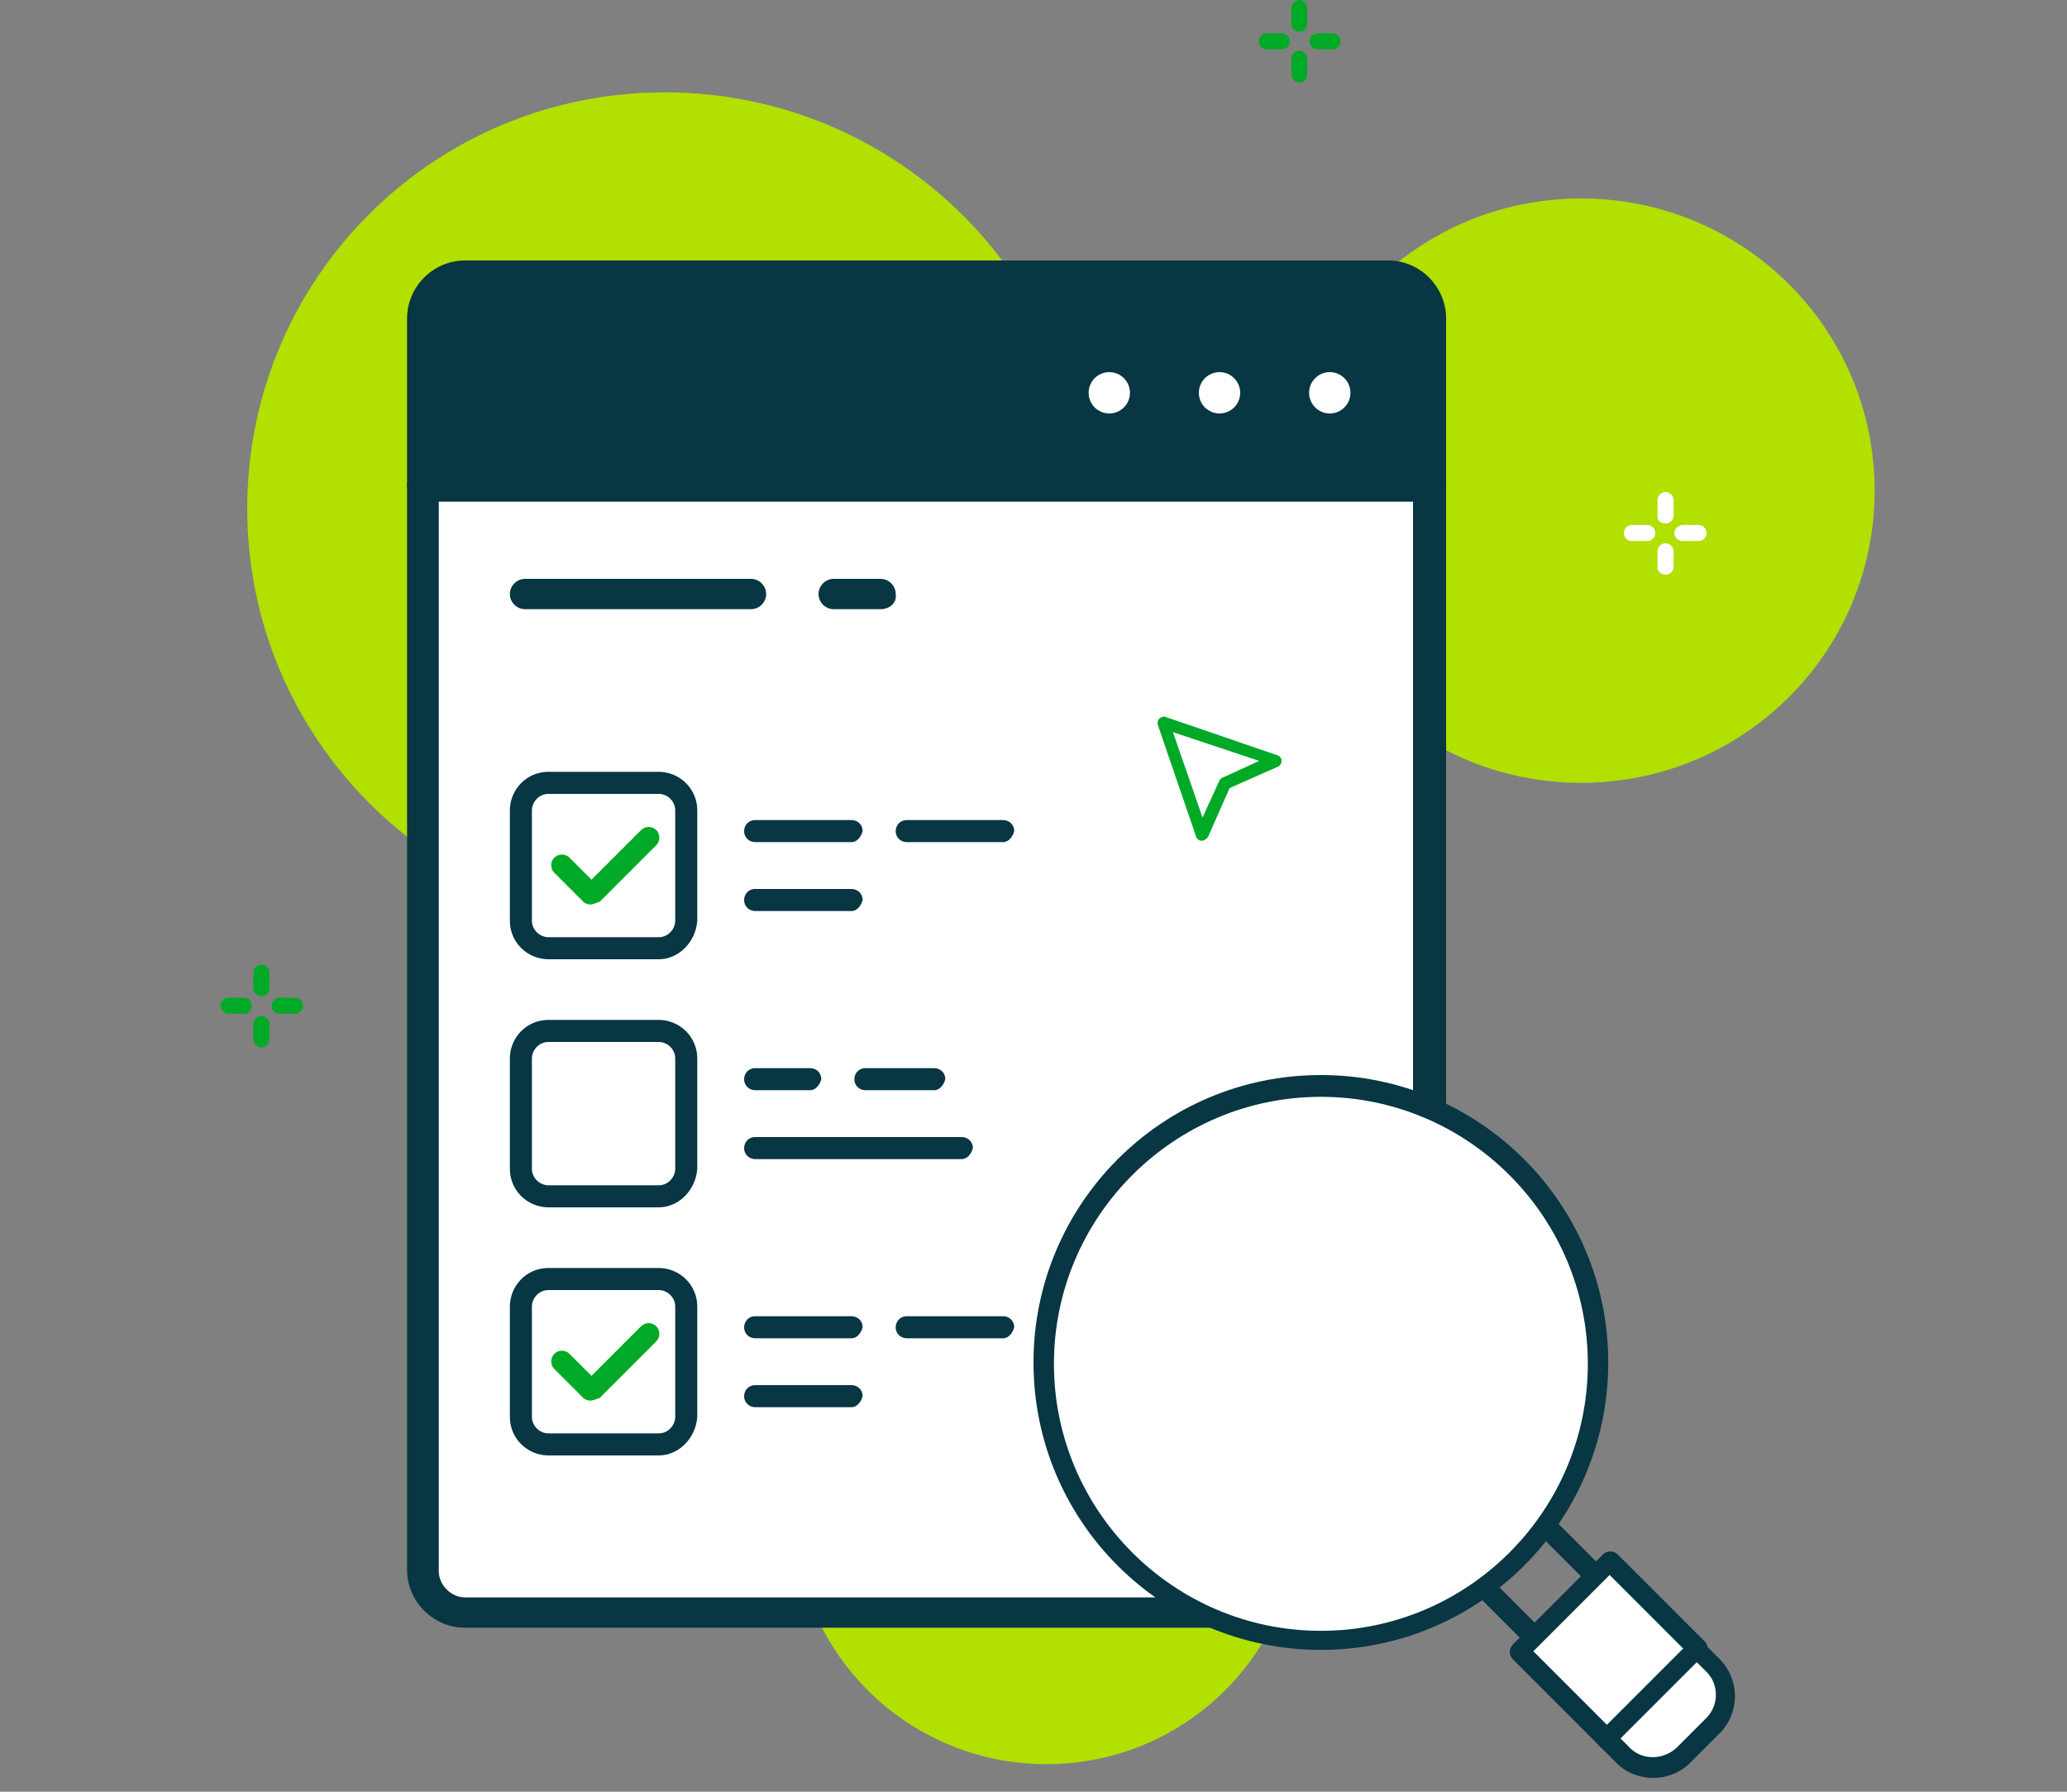 <svg xmlns="http://www.w3.org/2000/svg" width="150" height="130" fill="none"><rect width="100%" height="100%" fill="#808080" stroke="none"/><path fill="#B1E001" d="M136.041 35.6c0 11.7-9.5 21.2-21.3 21.2s-21.3-9.5-21.3-21.2 9.5-21.2 21.3-21.2 21.3 9.5 21.3 21.2ZM75.941 128c10.107 0 18.3-8.148 18.3-18.2 0-10.051-8.193-18.2-18.3-18.2-10.106 0-18.3 8.149-18.3 18.2 0 10.052 8.194 18.2 18.3 18.2ZM78.741 36.9c0 16.7-13.6 30.3-30.4 30.3-16.8 0-30.4-13.6-30.4-30.3 0-16.7 13.5-30.2 30.3-30.2s30.5 13.5 30.5 30.2Z"/><path fill="#fff" d="M100.641 116.9h-66.9c-1.7 0-3-1.3-3-3V35.2h73v78.7c0 1.7-1.4 3-3.1 3Z"/><path fill="#083643" fill-rule="evenodd" d="M31.841 36.4V114c0 1 .9 1.9 1.9 1.9h66.901c1.1 0 1.9-.9 1.9-1.9V36.4h-70.7Zm68.801 81.7h-66.9c-2.3 0-4.2-1.9-4.2-4.2V35.2c0-.6.5-1.1 1.2-1.1h73c.6 0 1.2.5 1.2 1.1v78.7c-.1 2.3-2 4.2-4.3 4.2Z" clip-rule="evenodd"/><path fill="#083643" fill-rule="evenodd" d="M103.742 36.4c.6 0 1.2-.5 1.2-1.1V23.1c0-2.3-1.9-4.2-4.2-4.2h-67c-2.3 0-4.2 1.9-4.2 4.2v12.1c0 .6.5 1.1 1.2 1.1h73v.1Z" clip-rule="evenodd"/><circle cx="80.5" cy="28.5" r="1.5" fill="#fff"/><circle cx="88.5" cy="28.5" r="1.5" fill="#fff"/><circle cx="96.5" cy="28.5" r="1.5" fill="#fff"/><path fill="#083643" d="M54.5 44.2H38.1c-.6 0-1.1-.5-1.1-1.1 0-.6.5-1.1 1.1-1.1h16.4c.6 0 1.1.5 1.1 1.1 0 .6-.5 1.1-1.1 1.1ZM63.9 44.2h-3.4c-.6 0-1.1-.5-1.1-1.1 0-.6.5-1.1 1.1-1.1h3.4c.6 0 1.1.5 1.1 1.1.1.6-.4 1.1-1.1 1.1Z"/><path fill="#00AA27" fill-rule="evenodd" d="M93.025 3.579a.584.584 0 0 0 .58-.579.584.584 0 0 0-.58-.579H91.92a.584.584 0 0 0-.579.579c0 .316.264.579.58.579h1.104Zm3.685 0A.584.584 0 0 0 97.289 3a.584.584 0 0 0-.58-.579h-1.105a.584.584 0 0 0-.579.579c0 .316.264.579.58.579h1.105ZM94.289 6a.584.584 0 0 0 .579-.579V4.263a.584.584 0 0 0-.58-.579.584.584 0 0 0-.578.58v1.104c0 .316.263.632.579.632Zm0-3.684a.584.584 0 0 0 .579-.58V.58a.584.584 0 0 0-.58-.579.584.584 0 0 0-.578.579v1.105c0 .369.263.632.579.632Z" clip-rule="evenodd"/><path fill="#fff" fill-rule="evenodd" d="M119.54 39.258a.589.589 0 0 0 .584-.585.589.589 0 0 0-.584-.584h-1.115a.59.59 0 0 0-.584.584.59.59 0 0 0 .584.584h1.115Zm3.717 0a.589.589 0 0 0 .584-.585.589.589 0 0 0-.584-.584h-1.115c-.318 0-.637.266-.637.584 0 .319.266.584.637.584h1.115Zm-2.389 2.442a.59.59 0 0 0 .584-.584V40a.59.59 0 0 0-.584-.584.589.589 0 0 0-.584.584v1.115c-.053.265.212.584.584.584Zm0-3.717a.59.59 0 0 0 .584-.584v-1.115a.59.59 0 0 0-.584-.584.589.589 0 0 0-.584.584v1.115c-.053.319.212.584.584.584Z" clip-rule="evenodd"/><path fill="#00AA27" fill-rule="evenodd" d="M17.7 73.558a.59.59 0 0 0 .583-.585.59.59 0 0 0-.584-.584h-1.115a.59.59 0 0 0-.584.585.59.59 0 0 0 .584.584H17.7Zm3.716 0a.59.59 0 0 0 .584-.585.59.59 0 0 0-.584-.584H20.3a.59.59 0 0 0-.584.585.59.59 0 0 0 .584.584h1.115ZM18.974 76a.59.59 0 0 0 .584-.584V74.3a.59.59 0 0 0-.584-.584.59.59 0 0 0-.585.584v1.115c0 .265.266.584.585.584Zm0-3.717a.59.59 0 0 0 .584-.584v-1.115a.59.59 0 0 0-.584-.584.59.59 0 0 0-.585.584V71.7a.59.59 0 0 0 .585.584Z" clip-rule="evenodd"/><path fill="#fff" d="M47.8 56.8h-8c-1.1 0-2 .9-2 2v8c0 1.1.9 2 2 2h8c1.1 0 2-.9 2-2v-8c0-1.1-.9-2-2-2Z"/><path fill="#083643" d="M47.8 69.6h-8c-1.5 0-2.8-1.2-2.8-2.8v-8c0-1.5 1.2-2.8 2.8-2.8h8c1.5 0 2.8 1.2 2.8 2.8v8c-.1 1.5-1.3 2.8-2.8 2.8Zm-8-12c-.7 0-1.2.6-1.2 1.2v8c0 .7.6 1.2 1.2 1.2h8c.7 0 1.2-.6 1.2-1.2v-8c0-.7-.6-1.2-1.2-1.2h-8Z"/><path fill="#00AA27" d="M42.825 65.625c-.2 0-.4-.1-.5-.2l-2.1-2.1c-.3-.3-.3-.8 0-1.1.3-.3.8-.3 1.1 0l1.6 1.6 3.6-3.6c.3-.3.8-.3 1.1 0 .3.3.3.8 0 1.1l-4.1 4.1c-.3.1-.5.2-.7.2Z"/><path fill="#083643" d="M61.8 66.1h-7c-.4 0-.8-.3-.8-.8 0-.4.3-.8.8-.8h7c.4 0 .8.3.8.8-.1.4-.4.8-.8.8ZM72.8 61.1h-7c-.4 0-.8-.3-.8-.8 0-.4.3-.8.8-.8h7c.4 0 .8.3.8.8-.1.4-.4.8-.8.8ZM61.8 61.1h-7c-.4 0-.8-.3-.8-.8 0-.4.3-.8.8-.8h7c.4 0 .8.3.8.8-.1.4-.4.8-.8.8Z"/><path fill="#fff" d="M47.8 92.8h-8c-1.1 0-2 .9-2 2v8c0 1.1.9 2 2 2h8c1.1 0 2-.9 2-2v-8c0-1.1-.9-2-2-2Z"/><path fill="#083643" d="M47.8 105.6h-8c-1.5 0-2.8-1.2-2.8-2.8v-8c0-1.5 1.2-2.8 2.8-2.8h8c1.5 0 2.8 1.2 2.8 2.8v8c-.1 1.5-1.3 2.8-2.8 2.8Zm-8-12c-.7 0-1.2.6-1.2 1.2v8c0 .7.6 1.2 1.2 1.2h8c.7 0 1.2-.6 1.2-1.2v-8c0-.7-.6-1.2-1.2-1.2h-8Z"/><path fill="#00AA27" d="M42.825 101.625c-.2 0-.4-.1-.5-.2l-2.1-2.1c-.3-.3-.3-.8 0-1.1.3-.3.8-.3 1.1 0l1.6 1.6 3.6-3.6c.3-.3.8-.3 1.1 0 .3.3.3.8 0 1.1l-4.1 4.1c-.3.1-.5.2-.7.2Z"/><path fill="#083643" d="M61.8 102.1h-7c-.4 0-.8-.3-.8-.8 0-.4.3-.8.8-.8h7c.4 0 .8.3.8.8-.1.4-.4.8-.8.8ZM72.8 97.1h-7c-.4 0-.8-.3-.8-.8 0-.4.3-.8.8-.8h7c.4 0 .8.3.8.8-.1.4-.4.8-.8.8ZM61.8 97.1h-7c-.4 0-.8-.3-.8-.8 0-.4.3-.8.8-.8h7c.4 0 .8.3.8.8-.1.4-.4.8-.8.8Z"/><path fill="#fff" d="M47.8 75h-8c-1.1 0-2 .9-2 2v8c0 1.1.9 2 2 2h8c1.1 0 2-.9 2-2v-8c0-1.1-.9-2-2-2Z"/><path fill="#083643" d="M47.8 87.6h-8c-1.5 0-2.8-1.2-2.8-2.8v-8c0-1.5 1.2-2.8 2.8-2.8h8c1.5 0 2.8 1.2 2.8 2.8v8c-.1 1.5-1.3 2.8-2.8 2.8Zm-8-12c-.7 0-1.2.6-1.2 1.2v8c0 .7.6 1.2 1.2 1.2h8c.7 0 1.2-.6 1.2-1.2v-8c0-.7-.6-1.2-1.2-1.2h-8ZM69.8 84.1h-15c-.4 0-.8-.3-.8-.8 0-.4.3-.8.8-.8h15c.4 0 .8.3.8.8-.1.4-.4.8-.8.8ZM67.8 79.1h-5c-.4 0-.8-.3-.8-.8 0-.4.3-.8.8-.8h5c.4 0 .8.3.8.8-.1.4-.4.8-.8.8ZM58.8 79.1h-4c-.4 0-.8-.3-.8-.8 0-.4.3-.8.8-.8h4c.4 0 .8.3.8.8-.1.4-.4.8-.8.8Z"/><path fill="#00AA27" d="M87.208 61a.435.435 0 0 1-.405-.29l-2.78-8.108a.45.45 0 0 1 .115-.463c.116-.116.29-.174.464-.116l8.108 2.78c.174.058.29.232.29.405a.487.487 0 0 1-.232.406l-3.533 1.563-1.564 3.533c-.115.174-.289.29-.463.29Zm-2.085-7.877 2.143 6.197 1.216-2.664a.452.452 0 0 1 .232-.231l2.664-1.217-6.255-2.085Z"/><path fill="#083643" d="M111.273 119.512a.756.756 0 0 1-.494-.198l-4.546-4.546a.776.776 0 0 1 0-1.088l4.447-4.447a.774.774 0 0 1 1.087 0l4.547 4.546a.776.776 0 0 1 0 1.087l-4.448 4.448c-.197.099-.395.198-.593.198Zm-3.459-5.338 3.558 3.559 3.361-3.361-3.559-3.558-3.36 3.36Z"/><path fill="#fff" d="m116.827 113.288-6.57 6.57 6.36 6.359 6.57-6.569-6.36-6.36Z"/><path fill="#083643" d="M116.611 126.924a.756.756 0 0 1-.495-.197l-6.325-6.326a.774.774 0 0 1 0-1.087l6.523-6.523a.774.774 0 0 1 1.087 0l6.326 6.325a.756.756 0 0 1 .197.495.755.755 0 0 1-.197.494l-6.523 6.523c-.198.198-.396.296-.593.296Zm-5.338-7.116 5.338 5.337 5.534-5.534-5.337-5.338-5.535 5.535Z"/><path fill="#fff" d="m124.32 125.145-2.175 2.175c-1.186 1.186-3.162 1.186-4.348 0l-1.186-1.186 6.523-6.523 1.186 1.186c1.186 1.186 1.186 3.162 0 4.348Z"/><path fill="#083643" d="M119.971 129c-.988 0-1.977-.395-2.669-1.087l-1.186-1.186a.76.76 0 0 1-.197-.495.76.76 0 0 1 .197-.494l6.524-6.523a.751.751 0 0 1 .494-.198c.197 0 .395.099.494.198l1.186 1.186c.692.692 1.087 1.68 1.087 2.669 0 .988-.395 1.976-1.087 2.668l-2.174 2.175c-.692.692-1.681 1.087-2.669 1.087Zm-2.372-2.866.692.691c.889.89 2.372.89 3.36 0l2.175-2.174c.395-.395.692-.988.692-1.68 0-.593-.198-1.186-.692-1.68l-.692-.692-5.535 5.535Z"/><path fill="#fff" d="M95.855 78.89c11.07 0 20.064 8.994 20.064 20.064 0 11.069-8.994 20.064-20.064 20.064S75.79 110.023 75.79 98.954c0-11.169 8.994-20.064 20.064-20.064Z"/><path fill="#083643" d="M95.855 119.709C84.39 119.709 75 110.419 75 98.855 75 87.389 84.29 78 95.855 78c11.465 0 20.854 9.29 20.854 20.855 0 11.564-9.389 20.854-20.854 20.854Zm0-40.128c-10.675 0-19.372 8.698-19.372 19.373 0 10.674 8.697 19.372 19.372 19.372 10.674 0 19.372-8.698 19.372-19.372 0-10.675-8.698-19.373-19.372-19.373Z"/><path fill="#fff" d="M95.855 112.297c7.369 0 13.343-5.974 13.343-13.343 0-7.37-5.974-13.343-13.343-13.343-7.37 0-13.343 5.974-13.343 13.343s5.974 13.343 13.343 13.343Z"/></svg>